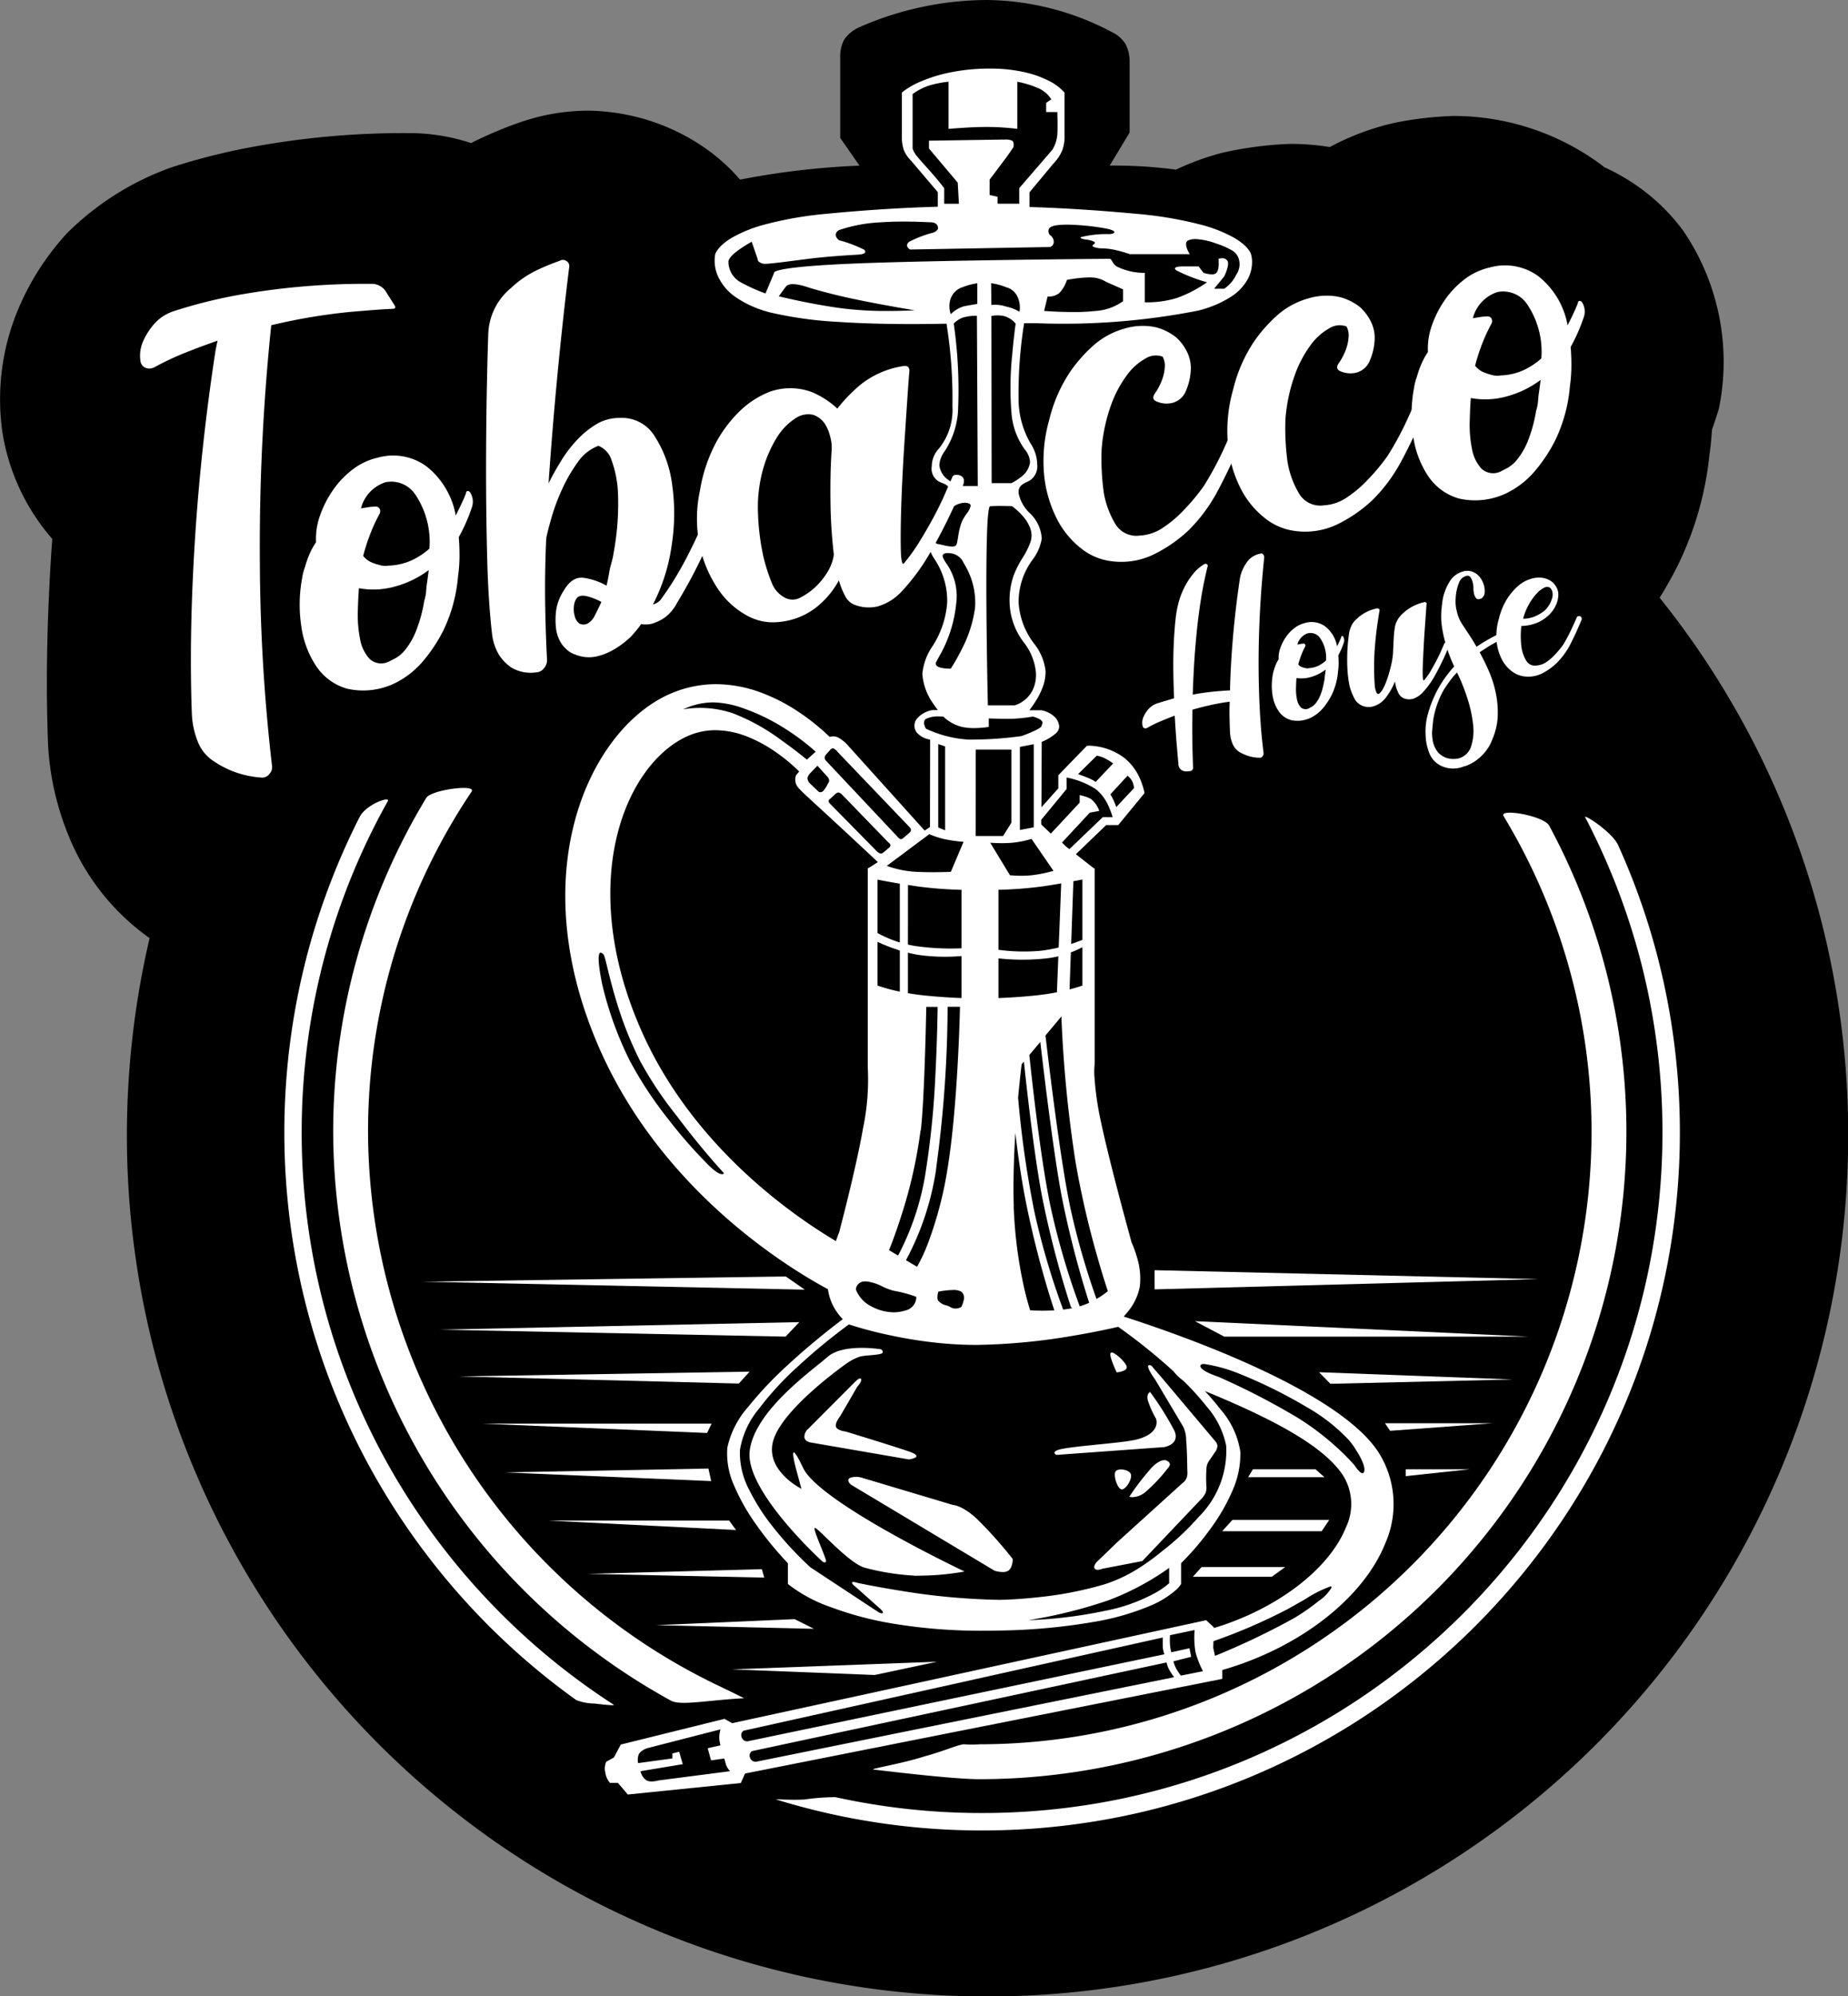 <svg xmlns="http://www.w3.org/2000/svg" width="96.395" height="104.084" viewBox="0 0 96.395 104.084">
  <rect x="0" y="0" width="96.395" height="104.084" fill="#808080" stroke="none"/>
  <g id="Сгруппировать_2398" data-name="Сгруппировать 2398" transform="translate(-1272.979 -626.177)">
    <path id="Контур_7219" data-name="Контур 7219" d="M11455.533-8585.144a45.26,45.26,0,0,1,1.184-10.288,12.1,12.1,0,0,1-4.3-5.525,14.49,14.49,0,0,1-1-4.648c-.111-2.975-.061-6.1.148-9.521.022-.371.048-.742.076-1.119a11.1,11.1,0,0,1-2.6-5.553,12.129,12.129,0,0,1,.91-6.627,13.657,13.657,0,0,1,2.461-3.762,14.731,14.731,0,0,1,5.439-3.428,33.081,33.081,0,0,1,4.176-1.059,43.566,43.566,0,0,1,8.213-.73,10.216,10.216,0,0,1,3.244.521c.139-.074.285-.146.43-.211a20.2,20.2,0,0,1,2.176-.888v0a10.865,10.865,0,0,1,3.463-.592,10.952,10.952,0,0,1,6.324,2.08,10.047,10.047,0,0,1,1.641,1.515,41.1,41.1,0,0,1,6.229-.729l-1.006-1.447v-4.207a1.851,1.851,0,0,1,.209-.92,1.882,1.882,0,0,1,.8-.648,16.66,16.66,0,0,1,6.633-1.414,14.2,14.2,0,0,1,6.525,1.671,1.685,1.685,0,0,1,.729.65,2.015,2.015,0,0,1,.2.9v3.691l-1.039,1.721a24.777,24.777,0,0,1,3.455.211,14,14,0,0,1,2.387-.871,18.78,18.78,0,0,1,3.581-.47,12.692,12.692,0,0,1,2.056.164,13.356,13.356,0,0,1,3.414-1.271,18.61,18.61,0,0,1,3.031-.35,12.972,12.972,0,0,1,7.655,2.5c.079.057.157.117.235.179a10.606,10.606,0,0,1,2.477,1.567,10.344,10.344,0,0,1,1.622,1.735,12.126,12.126,0,0,1,1.858,9.3c-.126.395-.24.752-.355,1.081-.027.424-.068.861-.132,1.3a17.033,17.033,0,0,1-1.729,5.926q-.419.81-.869,1.531a44.687,44.687,0,0,1,9.835,28.043,44.883,44.883,0,0,1-44.885,44.884A44.886,44.886,0,0,1,11455.533-8585.144Z" transform="translate(-10175.935 9270.521)"/>
    <g id="Сгруппировать_1884" data-name="Сгруппировать 1884" transform="translate(1280.283 629.754)">
      <path id="Контур_7092" data-name="Контур 7092" d="M13.289-361.04q.077.141-.077.166-.537.012-2.282.164a30.42,30.42,0,0,0-4.085.691,111.274,111.274,0,0,0-.594,12.352,94.971,94.971,0,0,0,.633,10.616.5.5,0,0,1-.134.425.463.463,0,0,1-.364.194,4.987,4.987,0,0,1-2.531-.849,2.131,2.131,0,0,1-.844-1.031,4.37,4.37,0,0,1-.307-1.426q-.153-4.078.153-8.981t1.074-9.938q.077-.4.115-.556-.844.292-1.668.619a14.853,14.853,0,0,0-1.63.767.553.553,0,0,1-.479.021.44.44,0,0,1-.249-.362,1.857,1.857,0,0,1,.153-1.042,3.521,3.521,0,0,1,.652-.97,2.331,2.331,0,0,1,.959-.58,26.042,26.042,0,0,1,3.452-.856,37.571,37.571,0,0,1,6.789-.56.882.882,0,0,1,.844.475Z" transform="translate(0 373.399)" fill="#fff"/>
      <path id="Контур_7093" data-name="Контур 7093" d="M45.528-320.868a.9.9,0,0,1,.115.787,9.327,9.327,0,0,1-.69,1.571q.038.454.038.972a7.723,7.723,0,0,1-.077,1.067,8.009,8.009,0,0,1-.748,2.788,8.05,8.05,0,0,1-1.131,1.7,4.529,4.529,0,0,1-1.5,1.128,3.793,3.793,0,0,1-2.416.244,2.879,2.879,0,0,1-1.592-1.157,4.964,4.964,0,0,1-.786-2.076,7.593,7.593,0,0,1,.038-2.518,3.11,3.11,0,0,1,.153-.6,5.359,5.359,0,0,1,.211-.61,3.816,3.816,0,0,1,.364-.674,3.59,3.59,0,0,1,.211-1.4,5.474,5.474,0,0,1,.69-1.341,4.672,4.672,0,0,1,1.036-1.072,3.332,3.332,0,0,1,1.285-.595,2.947,2.947,0,0,1,2.531.447,4.2,4.2,0,0,1,1.534,2.567q.192-.377.326-.667t.211-.495a.107.107,0,0,1,.058-.105Q45.451-320.932,45.528-320.868Zm-4.411-.5a1.932,1.932,0,0,0-1.266,1.359l.384-.063a2.569,2.569,0,0,1,.422-.031.233.233,0,0,1,.173.125.3.3,0,0,1-.019.272,8.345,8.345,0,0,0-.422.894,10.2,10.2,0,0,0-.422,1.278,1.093,1.093,0,0,0,.422.333,2.723,2.723,0,0,0,.422.141,1.024,1.024,0,0,0,.5.033,3.12,3.12,0,0,0,1.17-.269,3.778,3.778,0,0,0,.94-.615,4.423,4.423,0,0,0-.767-2.865A1.506,1.506,0,0,0,41.117-321.37Zm2.033,6.186a2.22,2.22,0,0,0,.1-.514q.019-.272.058-.508.038-.275.077-.588a5.217,5.217,0,0,1-1.841.878,4.131,4.131,0,0,1-1.8.066q-.038.466-.058,1.218a6.367,6.367,0,0,0,.115,1.419,2.071,2.071,0,0,0,.5,1.05.9.9,0,0,0,1.055.114q.115-.057.326-.169a1.8,1.8,0,0,0,.479-.424,3.815,3.815,0,0,0,.537-.913A7.453,7.453,0,0,0,43.15-315.184Z" transform="translate(-28.326 342.939)" fill="#fff"/>
      <path id="Контур_7094" data-name="Контур 7094" d="M91.134-354.346a.325.325,0,0,1,.249.189.478.478,0,0,1-.019.348,26.06,26.06,0,0,1-1.994,4.01,2.2,2.2,0,0,1-.652.779,2.413,2.413,0,0,1-.69.324,1.44,1.44,0,0,1-.537.012,3.358,3.358,0,0,1-.249.329l-.249.29a4.464,4.464,0,0,1-.882.682,3.162,3.162,0,0,1-.94.384,1.862,1.862,0,0,1-1.093-.089,1.217,1.217,0,0,1-.5-.3,1.446,1.446,0,0,1-.345-.461,1.963,1.963,0,0,1-.192-.716,3.828,3.828,0,0,1,.019-.847,2.577,2.577,0,0,1,.4-1.025q.422-.721,1-.662a3.307,3.307,0,0,1,1.227.412q.077-.319.134-.655a4.428,4.428,0,0,1,.134-.578,4.427,4.427,0,0,0,.115-.556,13.932,13.932,0,0,0,.211-3.1,5.648,5.648,0,0,0-.326-1.634,1.187,1.187,0,0,0-.69-.769,2.27,2.27,0,0,0-1.074.848,8.124,8.124,0,0,0-.805,1.379,10.517,10.517,0,0,0-.556,1.472q-.211.725-.288,1.121-.077,1.662-.058,3.231t.1,3.129a.651.651,0,0,1-.173.431.517.517,0,0,1-.4.2,1.961,1.961,0,0,1-1.285-.249,2.324,2.324,0,0,1-.671-.7,2.78,2.78,0,0,1-.345-1.094q-.192-1.694-.249-3.928t-.058-4.478q0-2.244.038-4.187t.077-3.023a3.245,3.245,0,0,1,1.189-2.382,5.219,5.219,0,0,1,1.362-.934,11.673,11.673,0,0,1,1.17-.48.314.314,0,0,1,.364.017.3.3,0,0,1,.134.323q-.345,2.818-.614,5.643t-.46,5.618q.268-.543.633-1.14a6.891,6.891,0,0,1,.825-1.094,4.794,4.794,0,0,1,1.016-.838,2.328,2.328,0,0,1,1.246-.339,2,2,0,0,1,1.822.966,6.083,6.083,0,0,1,.9,2.479,10.661,10.661,0,0,1-.019,3.186,9.555,9.555,0,0,1-.978,3.095.789.789,0,0,0,.5-.389q.384-.523.748-1.139T90-352.415q.287-.565.5-1.041t.326-.725q.077-.2.23-.153Zm-6.405,5.617a.944.944,0,0,0,.345-.4q.153-.294.345-.709a3.158,3.158,0,0,0-.767-.3q-.384-.09-.537.127a.9.9,0,0,0-.134.444,1.332,1.332,0,0,0,.058.508.654.654,0,0,0,.23.346A.478.478,0,0,0,84.729-348.728Z" transform="translate(-61.353 377.646)" fill="#fff"/>
      <path id="Контур_7095" data-name="Контур 7095" d="M141.446-337.666q.422.084.268.531a29.046,29.046,0,0,1-1.707,3.5,10.889,10.889,0,0,1-1.458,2,2.738,2.738,0,0,1-1.285.825,2.051,2.051,0,0,1-1.189-.073.91.91,0,0,1-.5-.436,4.019,4.019,0,0,1-.345-.845,4.549,4.549,0,0,1-1.208,1.426,3.675,3.675,0,0,1-1.975.747,2.756,2.756,0,0,1-1.649-.362,4.288,4.288,0,0,1-1.477-1.368,6.44,6.44,0,0,1-.94-2.2,6.977,6.977,0,0,1,0-2.915,8.088,8.088,0,0,1,.9-2.622,6.86,6.86,0,0,1,1.208-1.56,4.748,4.748,0,0,1,1.534-.981,3.207,3.207,0,0,1,2.205.021,4.519,4.519,0,0,1,1.323.856,8.328,8.328,0,0,1,1.131-1.183,4.679,4.679,0,0,1,2.32-1.034q.307-.05.307.256-.038.428-.1,1.339t-.134,2.017q-.077,1.105-.134,2.285t-.077,2.16q-.019.981,0,1.611t.134.649a9.34,9.34,0,0,0,.844-1.174q.422-.683.767-1.334t.575-1.188q.23-.536.345-.785a.212.212,0,0,1,.268-.159Zm-8.169,6.368a3.381,3.381,0,0,0,.825-.615,3.836,3.836,0,0,0,.518-.66,2.549,2.549,0,0,0,.268-.581,1.55,1.55,0,0,0,.077-.377,25.994,25.994,0,0,1-.173-2.752q-.019-1.473.057-2.6a2.113,2.113,0,0,0-.077-.793,2.17,2.17,0,0,0-.269-.646,1.179,1.179,0,0,0-.614-.474,1.166,1.166,0,0,0-.94.193,3.1,3.1,0,0,0-.959,1,6.36,6.36,0,0,0-.729,1.692,7.408,7.408,0,0,0-.249,2.265,12.276,12.276,0,0,0,.288,2.273,9.488,9.488,0,0,0,.441,1.366,1.442,1.442,0,0,0,.633.72A.845.845,0,0,0,133.276-331.3Z" transform="translate(-98.777 358.848)" fill="#fff"/>
      <path id="Контур_7096" data-name="Контур 7096" d="M191.365-343.163a1.291,1.291,0,0,1-.805-.1q-.23-.116-.077-.371a3.14,3.14,0,0,0,.441-.878,2.407,2.407,0,0,0,.1-.591.986.986,0,0,0-.115-.48,1.006,1.006,0,0,0-.882.088,3.043,3.043,0,0,0-.978.87,5.993,5.993,0,0,0-.844,1.6,8.741,8.741,0,0,0-.479,2.265,12.729,12.729,0,0,0,.115,2.282,4.715,4.715,0,0,0,.575,1.574,1.281,1.281,0,0,0,1.3.648,2.387,2.387,0,0,0,1.246-.435,6.115,6.115,0,0,0,1.055-.9,10.6,10.6,0,0,0,1.035-1.244,16.439,16.439,0,0,0,1.036-1.916q.422-.932.575-1.3.153-.179.268-.159l.077-.013a.326.326,0,0,1,.249.189.479.479,0,0,1-.019.348q-.422.99-.805,1.8t-.729,1.443a8.483,8.483,0,0,1-1.457,1.927,7.5,7.5,0,0,1-1.783,1.233,3.888,3.888,0,0,1-2.4.337,3.144,3.144,0,0,1-1.457-.681,4.606,4.606,0,0,1-1.227-1.524,6.464,6.464,0,0,1-.652-2.251,7.837,7.837,0,0,1,.268-2.9,7.745,7.745,0,0,1,1.093-2.5,7.526,7.526,0,0,1,1.323-1.464,4.122,4.122,0,0,1,1.534-.789,3.245,3.245,0,0,1,1.63-.057,2.871,2.871,0,0,1,1.055.536,2.511,2.511,0,0,1,.537.717,1.9,1.9,0,0,1,.211.848,3.077,3.077,0,0,1-.249,1.192A1.034,1.034,0,0,1,191.365-343.163Z" transform="translate(-137.567 360.603)" fill="#fff"/>
      <path id="Контур_7097" data-name="Контур 7097" d="M233.553-350.1a1.291,1.291,0,0,1-.805-.1q-.23-.116-.077-.371a3.13,3.13,0,0,0,.441-.878,2.413,2.413,0,0,0,.1-.591.985.985,0,0,0-.115-.48,1.006,1.006,0,0,0-.882.088,3.043,3.043,0,0,0-.978.87,6,6,0,0,0-.844,1.6,8.749,8.749,0,0,0-.479,2.265,12.732,12.732,0,0,0,.115,2.282,4.711,4.711,0,0,0,.575,1.574,1.281,1.281,0,0,0,1.3.648,2.39,2.39,0,0,0,1.247-.435,6.119,6.119,0,0,0,1.055-.9,10.63,10.63,0,0,0,1.036-1.244,16.421,16.421,0,0,0,1.035-1.915q.422-.933.575-1.3.153-.179.269-.159l.077-.013a.325.325,0,0,1,.249.189.477.477,0,0,1-.019.348q-.422.99-.805,1.8t-.729,1.443a8.483,8.483,0,0,1-1.457,1.927,7.493,7.493,0,0,1-1.783,1.233,3.887,3.887,0,0,1-2.4.337,3.145,3.145,0,0,1-1.458-.681,4.612,4.612,0,0,1-1.227-1.524,6.468,6.468,0,0,1-.652-2.251,7.834,7.834,0,0,1,.269-2.9,7.74,7.74,0,0,1,1.093-2.5,7.527,7.527,0,0,1,1.323-1.464,4.125,4.125,0,0,1,1.534-.789,3.244,3.244,0,0,1,1.63-.057,2.87,2.87,0,0,1,1.055.536,2.511,2.511,0,0,1,.537.717,1.905,1.905,0,0,1,.211.848,3.078,3.078,0,0,1-.249,1.192A1.035,1.035,0,0,1,233.553-350.1Z" transform="translate(-170.166 365.964)" fill="#fff"/>
      <path id="Контур_7098" data-name="Контур 7098" d="M278.07-359.11a.9.9,0,0,1,.115.787,9.322,9.322,0,0,1-.69,1.571q.039.454.038.972a7.729,7.729,0,0,1-.077,1.068,8.008,8.008,0,0,1-.748,2.788,8.048,8.048,0,0,1-1.131,1.7,4.529,4.529,0,0,1-1.5,1.128,3.794,3.794,0,0,1-2.416.244,2.879,2.879,0,0,1-1.592-1.157,4.965,4.965,0,0,1-.786-2.076,7.6,7.6,0,0,1,.038-2.518,3.1,3.1,0,0,1,.153-.6,5.338,5.338,0,0,1,.211-.61,3.825,3.825,0,0,1,.364-.674,3.592,3.592,0,0,1,.211-1.4,5.464,5.464,0,0,1,.69-1.341,4.666,4.666,0,0,1,1.035-1.072,3.331,3.331,0,0,1,1.285-.595,2.948,2.948,0,0,1,2.531.447,4.2,4.2,0,0,1,1.534,2.567q.192-.377.326-.667t.211-.495a.107.107,0,0,1,.058-.105Q277.993-359.174,278.07-359.11Zm-4.41-.5a1.932,1.932,0,0,0-1.266,1.359l.384-.063a2.582,2.582,0,0,1,.422-.031.232.232,0,0,1,.173.125.3.3,0,0,1-.019.272,8.314,8.314,0,0,0-.422.894,10.2,10.2,0,0,0-.422,1.277,1.091,1.091,0,0,0,.422.333,2.7,2.7,0,0,0,.422.142,1.027,1.027,0,0,0,.5.033,3.125,3.125,0,0,0,1.17-.269,3.785,3.785,0,0,0,.94-.615,4.421,4.421,0,0,0-.767-2.866A1.506,1.506,0,0,0,273.659-359.612Zm2.033,6.186a2.229,2.229,0,0,0,.1-.514q.019-.272.057-.508.038-.275.077-.588a5.217,5.217,0,0,1-1.841.878,4.138,4.138,0,0,1-1.8.066q-.038.466-.057,1.217a6.354,6.354,0,0,0,.115,1.419,2.07,2.07,0,0,0,.5,1.049.9.9,0,0,0,1.055.114q.115-.057.326-.169a1.8,1.8,0,0,0,.479-.424,3.812,3.812,0,0,0,.537-.913A7.464,7.464,0,0,0,275.692-353.426Z" transform="translate(-202.87 371.266)" fill="#fff"/>
      <g id="Сгруппировать_1885" data-name="Сгруппировать 1885" transform="translate(52.271 25.281)">
        <path id="Контур_7099" data-name="Контур 7099" d="M202.143-293.594a.134.134,0,0,1,.161.041.232.232,0,0,1,.048.191q-.145,1.393-.217,2.772t-.072,2.679q0,1.3.064,2.492t.193,2.193a.239.239,0,0,1-.056.2.156.156,0,0,1-.152.07,1.958,1.958,0,0,1-.57-.088,2.381,2.381,0,0,1-.49-.217.939.939,0,0,1-.353-.436,1.794,1.794,0,0,1-.128-.593q-.016-.366-.024-.766t.008-.82q-.4.047-.891.151t-1.051.263q-.016.693-.008,1.446t.04,1.581a.187.187,0,0,1-.048.122.133.133,0,0,1-.112.054,1.318,1.318,0,0,1-.241.015.414.414,0,0,1-.265-.124.392.392,0,0,1-.1-.284q-.032-.331-.064-.726-.032-.331-.064-.782t-.064-.991q-.353.134-.714.285a6.938,6.938,0,0,0-.714.349.174.174,0,0,1-.153.022.131.131,0,0,1-.088-.1.738.738,0,0,1,.04-.489,1.539,1.539,0,0,1,.313-.463,1.143,1.143,0,0,1,.369-.233q.129-.041.361-.111l.554-.165q-.032-.7-.04-1.445t.024-1.441q.032-.7.1-1.3a5.209,5.209,0,0,1,.217-1.03,4.435,4.435,0,0,1,.305-.7,4.072,4.072,0,0,1,.4-.585,2.124,2.124,0,0,1,.562-.488.126.126,0,0,1,.144,0,.1.1,0,0,1,.032.13q-.064.253-.177.781t-.233,1.354q-.12.826-.217,1.953t-.145,2.581q.417-.082.9-.137t1.044-.085q.032-1.371.161-2.841t.353-2.975a2.016,2.016,0,0,1,.329-.811A1.1,1.1,0,0,1,202.143-293.594Z" transform="translate(-195.987 293.605)" fill="#fff"/>
        <path id="Контур_7100" data-name="Контур 7100" d="M240.046-271.528a.374.374,0,0,1,.048.328,4.066,4.066,0,0,1-.289.667q.016.19.016.406a3.248,3.248,0,0,1-.032.448,3.434,3.434,0,0,1-.313,1.177,3.524,3.524,0,0,1-.473.727,1.987,1.987,0,0,1-.626.492,1.6,1.6,0,0,1-1.011.135,1.153,1.153,0,0,1-.666-.463,2.01,2.01,0,0,1-.329-.858,3.185,3.185,0,0,1,.016-1.055,1.33,1.33,0,0,1,.064-.253,2.3,2.3,0,0,1,.088-.258,1.662,1.662,0,0,1,.152-.287,1.524,1.524,0,0,1,.088-.587,2.386,2.386,0,0,1,.289-.571,2.057,2.057,0,0,1,.433-.463,1.452,1.452,0,0,1,.538-.266,1.216,1.216,0,0,1,1.059.153,1.687,1.687,0,0,1,.642,1.053q.08-.16.136-.283t.088-.21a.046.046,0,0,1,.024-.045C240.006-271.55,240.025-271.545,240.046-271.528Zm-1.846-.15a.846.846,0,0,0-.53.586l.161-.032a1.1,1.1,0,0,1,.176-.019.093.093,0,0,1,.072.05.126.126,0,0,1-.008.114,3.57,3.57,0,0,0-.177.38,4.434,4.434,0,0,0-.177.541.439.439,0,0,0,.177.134,1.109,1.109,0,0,0,.177.053.427.427,0,0,0,.209.007,1.334,1.334,0,0,0,.49-.128,1.658,1.658,0,0,0,.393-.27,1.806,1.806,0,0,0-.321-1.189A.613.613,0,0,0,238.2-271.678Zm.851,2.561a.947.947,0,0,0,.04-.217q.008-.114.024-.213c.011-.077.021-.159.032-.247a2.267,2.267,0,0,1-.771.393,1.737,1.737,0,0,1-.754.052q-.016.2-.024.51a2.644,2.644,0,0,0,.048.592.835.835,0,0,0,.209.432.375.375,0,0,0,.441.033l.137-.075a.792.792,0,0,0,.2-.184,1.664,1.664,0,0,0,.225-.389A3.2,3.2,0,0,0,239.051-269.117Z" transform="translate(-229.571 275.842)" fill="#fff"/>
        <path id="Контур_7101" data-name="Контур 7101" d="M264.992-276.43q.209.023.112.219a13.237,13.237,0,0,1-.714,1.5,4.473,4.473,0,0,1-.618.868,1.236,1.236,0,0,1-.538.363.762.762,0,0,1-.49-.032.6.6,0,0,1-.289-.312,1.961,1.961,0,0,1-.161-.562,3.361,3.361,0,0,1-.458.821,1.277,1.277,0,0,1-.682.48.863.863,0,0,1-.562-.034.8.8,0,0,1-.425-.406,3.034,3.034,0,0,1-.233-.6,5.808,5.808,0,0,1-.112-.8,9.524,9.524,0,0,1,.08-1.974,1.5,1.5,0,0,1,.128-.4,1.019,1.019,0,0,1,.273-.351,2.116,2.116,0,0,1,1.075-.549.175.175,0,0,1,.088.039.071.071,0,0,1,.024.084q-.177,1.014-.249,2a12.894,12.894,0,0,0,.008,1.981,1.343,1.343,0,0,0,.08.281q.048.111.144.06a.712.712,0,0,0,.193-.239,2.7,2.7,0,0,0,.177-.388q.08-.216.153-.472t.12-.473a3.115,3.115,0,0,0,.056-.324,2.545,2.545,0,0,0,.024-.254q.016-.373.032-.681t.048-.523a1.231,1.231,0,0,1,.385-.782,2.463,2.463,0,0,1,.465-.357,2.4,2.4,0,0,1,.706-.275.1.1,0,0,1,.088.023.071.071,0,0,1,.024.083q-.016.18-.04.538t-.056.8q-.032.44-.056.91t-.04.851q-.016.38-.008.628t.056.254a3.022,3.022,0,0,0,.361-.5q.169-.29.313-.567t.241-.505q.1-.228.144-.333a.092.092,0,0,1,.112-.07Z" transform="translate(-249.107 281.058)" fill="#fff"/>
        <path id="Контур_7102" data-name="Контур 7102" d="M286.63-287.246a1.127,1.127,0,0,0-.048-.344.733.733,0,0,0-.1-.228.194.194,0,0,0-.217-.078.556.556,0,0,0-.393.374,2.537,2.537,0,0,0-.169.812,2.111,2.111,0,0,0,.016.446,3.06,3.06,0,0,0,.112.451,1.92,1.92,0,0,0,.257.5q.129.2.313.476t.393.637a8.993,8.993,0,0,1,1.252-.712q.16-.064.209.087a.217.217,0,0,1-.145.253,4.472,4.472,0,0,0-.433.206,3.905,3.905,0,0,0-.369.225q-.193.118-.353.23.257.463.49,1a5.771,5.771,0,0,1,.353,1.126,4.98,4.98,0,0,1,.1,1.2,3.382,3.382,0,0,1-.281,1.211,2.214,2.214,0,0,1-.361.641,2.656,2.656,0,0,1-.433.422,2.142,2.142,0,0,1-.409.249,1.5,1.5,0,0,1-.289.105,1.476,1.476,0,0,1-1.14-.016,1.222,1.222,0,0,1-.65-.667,2.805,2.805,0,0,1-.2-.98,3.339,3.339,0,0,1,.128-1.1,6.215,6.215,0,0,1,.441-1.13,5.931,5.931,0,0,1,.923-1.322,8.112,8.112,0,0,1-.361-.908,7.277,7.277,0,0,1-.2-.731q-.064-.308-.088-.512t-.024-.252a4.124,4.124,0,0,1,.016-.629q.032-.311.064-.494a2.674,2.674,0,0,1,.337-.869,1.162,1.162,0,0,1,.722-.56.788.788,0,0,1,.474.011.856.856,0,0,1,.361.242,1.182,1.182,0,0,1,.225.389,1.1,1.1,0,0,1,.064.453.36.36,0,0,1-.032.151.849.849,0,0,1-.08.112.216.216,0,0,1-.128.074q-.144.044-.209-.039a.573.573,0,0,1-.1-.206A1.392,1.392,0,0,1,286.63-287.246Zm-2.1,6.9q-.016.148-.032.311-.016.131-.024.3a1.452,1.452,0,0,0,.024.34,1.273,1.273,0,0,0,.305.719,1.07,1.07,0,0,0,.465.285,1.288,1.288,0,0,0,.594.011.94.94,0,0,0,.65-.634,2.671,2.671,0,0,0,.1-1.136,6.67,6.67,0,0,0-.3-1.37,9.63,9.63,0,0,0-.538-1.339,3.821,3.821,0,0,0-.345.405q-.184.245-.345.5A4.659,4.659,0,0,0,284.528-280.347Z" transform="translate(-269.349 289.063)" fill="#fff"/>
        <path id="Контур_7103" data-name="Контур 7103" d="M310.612-284.121a.13.13,0,0,1,.1.076.2.2,0,0,1-.008.146q-.176.42-.337.765t-.305.614a4.114,4.114,0,0,1-.626.83,3.316,3.316,0,0,1-.739.539,1.627,1.627,0,0,1-1,.172,1.327,1.327,0,0,1-.618-.263,1.786,1.786,0,0,1-.522-.62,2.64,2.64,0,0,1-.273-.934,3.143,3.143,0,0,1,.129-1.221,3.359,3.359,0,0,1,.457-1.061,3.307,3.307,0,0,1,.554-.631,1.8,1.8,0,0,1,.642-.351,1.359,1.359,0,0,1,.674-.044,1.139,1.139,0,0,1,.45.208,1,1,0,0,1,.225.293.777.777,0,0,1,.088.352,1.311,1.311,0,0,1-.1.5,1.663,1.663,0,0,1-.369.554,1.984,1.984,0,0,1-.562.392,2.3,2.3,0,0,1-.9.2.606.606,0,0,1-.008.1.61.61,0,0,0-.008.1,4.574,4.574,0,0,0,.032.957,1.915,1.915,0,0,0,.241.651.529.529,0,0,0,.562.251,1.029,1.029,0,0,0,.522-.2,2.681,2.681,0,0,0,.441-.392,4.645,4.645,0,0,0,.433-.535q.241-.417.425-.814t.249-.555a.092.092,0,0,1,.112-.07Zm-1.541-1.478a.281.281,0,0,0-.305,0,1.285,1.285,0,0,0-.4.312,3.108,3.108,0,0,0-.4.561,3.176,3.176,0,0,0-.3.742,1.465,1.465,0,0,0,.321-.031,1.614,1.614,0,0,0,.361-.119,2.1,2.1,0,0,0,.353-.206,1.155,1.155,0,0,0,.3-.323,1.446,1.446,0,0,0,.185-.414.637.637,0,0,0,.008-.3A.446.446,0,0,0,309.071-285.6Z" transform="translate(-287.793 287.384)" fill="#fff"/>
      </g>
      <path id="Контур_7104" data-name="Контур 7104" d="M161.822-183.086c-1.285,0-4.258-.351-5.528-.5-.3-.035,1.379-.279,2.679-.7.892-.233,1.8-.635,2.038-.62a5.527,5.527,0,0,0,.811,0,31.946,31.946,0,0,0,31.91-31.91,31.833,31.833,0,0,0-4.587-16.482c-.26-.43,2.1-.023,2.379.5a33.61,33.61,0,0,1,4.026,15.982A33.766,33.766,0,0,1,161.822-183.086Z" transform="translate(-118.018 272.273)" fill="#fff"/>
      <path id="Контур_7105" data-name="Контур 7105" d="M49.953-191.564A33.937,33.937,0,0,1,32.336-221.2a33.6,33.6,0,0,1,4.855-17.433c.253-.42,2.643-.741,2.363-.324a31.738,31.738,0,0,0-5.4,17.757,32.123,32.123,0,0,0,18.024,28.734c.452.219,1.15.552,1.591.776C51.834-191.587,50.466-191.286,49.953-191.564Z" transform="translate(-22.26 276.656)" fill="#fff"/>
      <path id="Контур_7106" data-name="Контур 7106" d="M144.722-179.687a36.355,36.355,0,0,1-10.74-1.613c-.122-.038.657.042,1.464,0a11.25,11.25,0,0,1,1.628-.122,35.455,35.455,0,0,0,7.649.826,35.689,35.689,0,0,0,7.148-.721,35.287,35.287,0,0,0,6.658-2.069,35.509,35.509,0,0,0,6.027-3.273,35.781,35.781,0,0,0,5.253-4.335,35.783,35.783,0,0,0,4.335-5.253,35.508,35.508,0,0,0,3.273-6.027,35.285,35.285,0,0,0,2.069-6.658,35.687,35.687,0,0,0,.721-7.148,35.581,35.581,0,0,0-1.049-8.593,35.437,35.437,0,0,0-2.594-7.076c-.1-.213-.243-.486-.385-.756-.116-.222,1.408.768,1.711,1.436a35.99,35.99,0,0,1,2.149,6.177,36.49,36.49,0,0,1,1.076,8.812,36.6,36.6,0,0,1-.74,7.33,36.2,36.2,0,0,1-2.122,6.83,36.419,36.419,0,0,1-3.357,6.182,36.692,36.692,0,0,1-4.445,5.387,36.69,36.69,0,0,1-5.387,4.445,36.416,36.416,0,0,1-6.182,3.357,36.2,36.2,0,0,1-6.83,2.122A36.6,36.6,0,0,1,144.722-179.687Z" transform="translate(-100.794 271.547)" fill="#fff"/>
      <path id="Контур_7107" data-name="Контур 7107" d="M36.372-189.566A36.479,36.479,0,0,1,31-194.272a36.568,36.568,0,0,1-5.268-7.208,36.2,36.2,0,0,1-3.386-8.4,36.459,36.459,0,0,1-1.2-9.283,36.425,36.425,0,0,1,1.323-9.75,36.353,36.353,0,0,1,2.606-6.7c.33-.652,1.632-1.113,1.465-.816a35.155,35.155,0,0,0-3.2,7.764,35.516,35.516,0,0,0-1.29,9.507,35.549,35.549,0,0,0,1.167,9.051,35.294,35.294,0,0,0,3.3,8.188,35.657,35.657,0,0,0,5.137,7.028,35.724,35.724,0,0,0,6.675,5.569c.121.078-1.014-.065-1.014-.065A2.628,2.628,0,0,1,36.372-189.566Z" transform="translate(-13.618 274.628)" fill="#fff"/>
      <path id="Контур_7108" data-name="Контур 7108" d="M88.313-314.8H87.9a1.045,1.045,0,0,1-.243-.544.844.844,0,0,1,.052-.558l.4-.224.356-.672,5.408-1.34.4.226L119-323.282l.4.372,0,.038c3.25-.974,6.014-3.053,6.892-5.254a2.813,2.813,0,0,0-.172-2.732c-1.091-1.642-4.074-3.092-7.188-4.372q.454.488.8.938a4.355,4.355,0,0,1,1.05,2.232,4.681,4.681,0,0,1-.421,2.049,9.973,9.973,0,0,1-1.07,1.87,14.632,14.632,0,0,1-1.6,1.89v1.083a1.474,1.474,0,0,1-.312.35,4.961,4.961,0,0,1-1.3.786,13.218,13.218,0,0,1-2.849.824,31.626,31.626,0,0,1-4.947.465c-.3.008-.607.011-.9.011h0a28.009,28.009,0,0,1-4.778-.381,17.345,17.345,0,0,1-3.153-.838,7.716,7.716,0,0,1-2.271-1.219v-1.083a17.808,17.808,0,0,1-1.694-2.071,10.572,10.572,0,0,1-1.1-1.953,4.05,4.05,0,0,1-.364-2A4.7,4.7,0,0,1,95.1-334.39a19.366,19.366,0,0,1,2.089-2.209c1.263-1.167,2.519-2.125,2.856-2.377a2.809,2.809,0,0,1-.3-.362,2.679,2.679,0,0,1-.473-1.2c-2.127-1.143-8.664-5.14-11.924-12.561-4.049-9.218-.474-16.65,3.665-18.47a5.984,5.984,0,0,1,2.419-.515,6.826,6.826,0,0,1,2.4.457,9.532,9.532,0,0,1,1.949,1.016,11.52,11.52,0,0,1,1.58,1.276.614.614,0,0,1,.428.024,1.862,1.862,0,0,1,.537.434l3.991,4.427.276-.187.008-4.557a1.171,1.171,0,0,1-.68-.35.584.584,0,0,1,0-.752,1.379,1.379,0,0,1,.785-.436h.3c-.09-.116-.174-.233-.25-.348a3.027,3.027,0,0,1-.56-1.534,3.021,3.021,0,0,1,.528-1.448h0a4.841,4.841,0,0,0,.767-2.276,3.912,3.912,0,0,0-.633-2.225h0a2.114,2.114,0,0,1-.39-1.112,2.521,2.521,0,0,1,.61-1.272,2.332,2.332,0,0,0,.548-1.085c.03-.358-.166-.446-.394-.545a.767.767,0,0,1-.545-.869,1.36,1.36,0,0,1,.377-.926,3.22,3.22,0,0,0,.7-2.222,24.468,24.468,0,0,0-.286-4.142l-.013-.1-.006-.044c-.623.013-1.234.02-1.816.02-1.427,0-2.72-.038-3.844-.114a20.3,20.3,0,0,1-3.431-.466,5.578,5.578,0,0,1-1.951-.852,2.667,2.667,0,0,1-.858-1.009,1.967,1.967,0,0,1-.168-1.2s.1-.4.867-.859a7.243,7.243,0,0,1,1.756-.7,19.273,19.273,0,0,1,3.233-.554c1.977-.19,3.878-.311,5.754-.364v-.761l-1.4-1.645a1.675,1.675,0,0,1-.373-.552,2.043,2.043,0,0,1-.1-.7v-2.3a4.223,4.223,0,0,1,1.057-.6,7.658,7.658,0,0,1,1.375-.426,10.45,10.45,0,0,1,1.987-.218c.065,0,.13,0,.193,0a8.13,8.13,0,0,1,1.84.2,5.139,5.139,0,0,1,1.193.429,2.621,2.621,0,0,1,.839.624v2.184a2.183,2.183,0,0,1-.113.815,2.319,2.319,0,0,1-.467.7l-1.248,1.5v.765c1.806.057,3.652.175,5.585.356a20.079,20.079,0,0,1,3.311.554,7.409,7.409,0,0,1,1.789.7c.772.453.869.843.873.859a1.448,1.448,0,0,1,.052.395,1.884,1.884,0,0,1-.237.92,2.592,2.592,0,0,1-.837.88,5.666,5.666,0,0,1-1.775.745,36.348,36.348,0,0,1-8.36.651l-.682,0-.015.1a23.214,23.214,0,0,0-.274,3.781,4.621,4.621,0,0,0,.629,2.391,2.053,2.053,0,0,1,.345,1.1.878.878,0,0,1-.57.917c-.23.119-.429.224-.4.584a1.993,1.993,0,0,0,.567,1.015h0a1.978,1.978,0,0,1,.639,1.34,2.5,2.5,0,0,1-.478,1.1,3.687,3.687,0,0,0-.729,2.239,3.9,3.9,0,0,0,.806,2.135,2.83,2.83,0,0,1,.6,1.43,2.271,2.271,0,0,1-.162.875,4.1,4.1,0,0,1-.4.771c-.085.132-.181.266-.283.4h.625a1.357,1.357,0,0,1,.779.436c.2.325.2.528,0,.752a2.728,2.728,0,0,1-.76.46l-.015,3.41.881-.986v-.682l1.485-1.532.018,0,.073-.011a3.21,3.21,0,0,1,1.852.626,2.822,2.822,0,0,1,.833,1.1,3.9,3.9,0,0,1,.234.733c0,.01,0,.015,0,.016l-1.369,1.665h-.631l-1.579,1.52.948.742.03-.007v10.227a3.754,3.754,0,0,0-.006.693,15.824,15.824,0,0,0,.355,2.385c.456,2.133,1.465,5.786,1.578,6.2v0a5.692,5.692,0,0,1,.278.763,3.716,3.716,0,0,1,.152,1.536,2.888,2.888,0,0,1-.615,1.3c-.079.1-.157.19-.226.266,2.385.767,11.04,3.688,13.264,7.037a5.038,5.038,0,0,1,.384,4.78c-1.151,2.883-4.508,5.468-8.506,6.612v.462l-24.893,4.935-.222.494-5.893.6Zm3.2-1.619.185.644-2.205.367a.788.788,0,0,0,.315.48.6.6,0,0,0,.27.053,1.441,1.441,0,0,0,.364-.053l3.725-.481a.916.916,0,0,1-.2-.307c-.053-.153-.094-.336-.1-.356l-.692.1-.017-.06-.16-.576.668-.149h0a1.636,1.636,0,0,1-.064-.414,1.649,1.649,0,0,1,.064-.418l-3.792.973a.9.9,0,0,0-.45.285.764.764,0,0,0-.053.5l1.786-.243v-.261l.354-.087Zm3.791-.036a.278.278,0,0,0-.1.329.3.3,0,0,0,.3.226h.008l21.818-4.41,0,0a2.985,2.985,0,0,1-.264-.4,1.472,1.472,0,0,1-.13-.369Zm-.437-1.065a.28.28,0,0,0-.1.328.3.3,0,0,0,.3.226h.008l21.745-4.538a1.311,1.311,0,0,1-.085-.438v-.436Zm23.262-4.3.088.448-.924.234a1.694,1.694,0,0,0,.136.363,2.986,2.986,0,0,0,.249.383l1.152-.229,0-.005a5.023,5.023,0,0,1-.385-.984,4.593,4.593,0,0,1-.048-1.159l-1.285.269a4.324,4.324,0,0,0,0,.491,2.23,2.23,0,0,0,.068.4l.949-.21Zm6-2.535c-.249.141-.531.3-.848.479a29.057,29.057,0,0,1-3.9,1.688l-.013.346.093.42a37.9,37.9,0,0,0,4.155-1.985,11.485,11.485,0,0,0,1.267-.886,2.229,2.229,0,0,0,.646-.669c.01-.031.01-.053,0-.066a.048.048,0,0,0-.041-.016,6.323,6.323,0,0,0-1.355.689Zm-7.957-1.064a13.984,13.984,0,0,1-2.27,1.1,25.173,25.173,0,0,1-4.175,1.036,23.358,23.358,0,0,0,3.973-.482,8.916,8.916,0,0,0,2.569-.9,4.073,4.073,0,0,0,.8-.545v-.8s-.34.256-.894.588ZM97.6-336.418a16.1,16.1,0,0,0-1.943,2.131,4.471,4.471,0,0,0-.977,2.141,4.121,4.121,0,0,0,.485,2.07,10.82,10.82,0,0,0,1.273,1.975,18.079,18.079,0,0,0,1.917,2.062l3.52,2.318a.479.479,0,0,0,.2.081.084.084,0,0,0,.046-.012.035.035,0,0,0,.017-.027c.005-.068-.142-.2-.143-.2l-1.288-1.147s-.2-.142-.173-.216c.008-.024.024-.035.055-.035a.78.78,0,0,1,.155.031c.055.014.124.031.208.048.356.073,1.091.217,2.013.365a35.1,35.1,0,0,0,5.235.49c.294,0,1.12-.031,2.148-.148a18.729,18.729,0,0,0,3.38-.671,7.743,7.743,0,0,0,1.837-.884,11.729,11.729,0,0,0,1.095-.8l.092-.074a13.177,13.177,0,0,0,1.852-1.739,4.87,4.87,0,0,0,1.44-3.72,4.44,4.44,0,0,0-1.011-2.034,13.849,13.849,0,0,0-1.22-1.352,2.463,2.463,0,0,1-.515-.491l-.187-.17a30.278,30.278,0,0,0-2.7-2.152h0c-.1.025-1.048.248-2.391.472a32.128,32.128,0,0,1-5.026.472,20,20,0,0,1-2.517-.167c-.7-.088-1.406-.212-2.114-.368a20.207,20.207,0,0,1-2-.534h0a30.624,30.624,0,0,0-2.762,2.288Zm21.1-.153c-.08.278.931.595.942.6a38.118,38.118,0,0,1,4.1,2.115,13.946,13.946,0,0,1,2.2,1.683,10.217,10.217,0,0,1,.8.821s.26.407.411.407c.045,0,.076-.035.093-.1.086-.349-.43-1.111-.435-1.119a3.315,3.315,0,0,0-.521-.667,9.333,9.333,0,0,0-2.055-1.567,25.684,25.684,0,0,0-3.671-1.8,8.011,8.011,0,0,0-1.671-.442c-.108,0-.17.024-.183.071Zm-17.5-4.371a.46.46,0,0,0-.413.22.451.451,0,0,0-.057.2,1.64,1.64,0,0,0,.807.88,2.523,2.523,0,0,0,1.158.308,2.158,2.158,0,0,0,.634-.1.735.735,0,0,0,.494-.42.7.7,0,0,0,.056-.288,6.59,6.59,0,0,0-1.166-.314,2.986,2.986,0,0,1-.593-.22h0a2.408,2.408,0,0,0-.884-.273Zm7.759-3.924a23.315,23.315,0,0,0,.472,3.917,15.508,15.508,0,0,0,.388,1.51h0c.048,0,.3.02.649.02.211,0,.416-.006.611-.017a49.953,49.953,0,0,1-1.508-5.776c-.2-1.031-.375-2.2-.526-3.482C108.958-347.221,108.928-345.934,108.965-344.867Zm.415-7.4a.018.018,0,0,1,0,.005h0c-.022.178-.1.829-.184,1.742a53.38,53.38,0,0,0,.85,5.943,38.653,38.653,0,0,0,1.5,5.1c.17-.02.333-.045.484-.076l-.072-.037a50.279,50.279,0,0,1-1.514-5.793c-.392-2.049-.761-5.279-.946-7.023Zm-4.345,11.857c-.01.034-.1.331,0,.474a.758.758,0,0,0,.411.237.894.894,0,0,1,.2.08.514.514,0,0,0,.287.088.6.6,0,0,0,.305-.088,1.507,1.507,0,0,0,.113-.321.432.432,0,0,0-.113-.47.849.849,0,0,0-.445-.088A4.215,4.215,0,0,0,105.035-340.411Zm4.746-12.341c.075.712.231,2.135.43,3.661.242,1.855.477,3.317.7,4.344a38.615,38.615,0,0,0,1.5,5.1,4.238,4.238,0,0,0,.492-.186,50.707,50.707,0,0,1-1.433-5.548c-.4-2.11-.872-5.949-1.116-8.051Zm.843-1.017c.175,1.5.784,6.582,1.306,9.021a38.618,38.618,0,0,0,1.356,4.714,3.884,3.884,0,0,0,.591-.406v0c-.047-.14-.3-.9-.616-2.031a46.915,46.915,0,0,1-1.072-4.722,66,66,0,0,1-.735-7.569h0Zm-5.7,6.941a14.461,14.461,0,0,1-1.577,4.775l.578.343a8.753,8.753,0,0,0,.581-1.255,19.76,19.76,0,0,0,1-3.8c.29-1.749.453-3.967.539-5.52.085-1.52.114-2.74.119-2.969a.075.075,0,0,0,0-.01h-.645a62.975,62.975,0,0,1-.6,8.433Zm-.816-1.993a24.783,24.783,0,0,1-.966,4.33c-.364,1.16-.676,1.908-.679,1.915l.473.28a13.894,13.894,0,0,0,1.457-4.476,44.726,44.726,0,0,0,.49-4.98c.086-1.631.109-3,.115-3.507H104.4c0,.034-.088,4.777-.285,6.44ZM91.965-369.382c-3.223,1.417-5.864,7.532-2.441,15.326,2.628,5.982,7.781,9.593,10.162,11.009.091-.265.161-.438.166-.449.009-.032.882-3.319,1.248-5.427a12.36,12.36,0,0,0,.248-3.183v-10.382h.005c.012,0,.029.005.522-.321-3.554-3.332-4-3.66-4.2-3.943a.637.637,0,0,1-.065-.59l.129-.152.032-.038a9.158,9.158,0,0,0-1.246-1.029,7.277,7.277,0,0,0-1.421-.773,4.606,4.606,0,0,0-1.7-.351A3.561,3.561,0,0,0,91.965-369.382Zm-4.6,11.321c-.07.085-.107.426.117,1.561a18.2,18.2,0,0,0,1.467,4.075,20.245,20.245,0,0,0,2,3.03,24.869,24.869,0,0,0,2.12,2.414c.38.367.578.445.678.445a.1.1,0,0,0,.1-.053h0c-.112-.119-1.127-1.217-2.355-2.843l-.136-.179,0,0a19.469,19.469,0,0,1-1.873-2.809,18.54,18.54,0,0,1-1.048-2.51c-.276-.821-.476-1.587-.618-2.163l-.019-.077c-.2-.814-.2-.814-.295-.876l-.02-.013a.116.116,0,0,0-.064-.024A.066.066,0,0,0,87.368-358.061Zm20.8,2.342c.013,0,1.443-.05,2.523-.21.185-.028.362-.058.527-.091l.074-1.876a5.121,5.121,0,0,1-.616.108,11.473,11.473,0,0,1-2.508,0Zm-4.722-.254c.088.016.179.03.272.044,1.082.16,2.509.21,2.523.21v-2.191a9.947,9.947,0,0,1-2.224-.056c-.195-.031-.386-.072-.571-.118Zm-1.585-.395a9.744,9.744,0,0,0,1.162.314V-358.2a9.343,9.343,0,0,1-1.162-.449Zm10.084-1.728-.068,1.926c.415-.107.667-.2.671-.2v-2a5.445,5.445,0,0,1-.6.269Zm-1.449-3.449a20.453,20.453,0,0,1-2.328.181v3.128a9.836,9.836,0,0,0,2.183.053,7.317,7.317,0,0,0,.959-.173l.132-3.341c-.288.05-.612.1-.947.153Zm-7.05,3.037q.14.033.288.06a12.843,12.843,0,0,0,2.507.134v-3.049h0a20.587,20.587,0,0,1-2.325-.181c-.159-.024-.316-.048-.467-.073Zm8.631-3.3-.116,3.267c.248-.081.451-.158.587-.212V-361.9s-.184.037-.472.09Zm-10.216,2.7a6.241,6.241,0,0,0,1.162.491v-3.064c-.669-.114-1.155-.211-1.162-.213Zm5.876-4.713,1.032,1.7h0c.044,0,.28.026.58.026a5.434,5.434,0,0,0,.544-.026,7.09,7.09,0,0,0,1.145-.231l-1.145-1.665h0a5.346,5.346,0,0,1-1,.2c-.158.014-.34.022-.54.022-.311,0-.567-.018-.615-.022h0Zm-5.392,1.21h0a5.3,5.3,0,0,0,1.534.311c.257.013.545.019.856.019.53,0,.946-.019.95-.019h0l.663-1.566h0a7.619,7.619,0,0,1-.977-.134,4.736,4.736,0,0,1-.81-.264Zm-2.659-3.77-.283.262s-.1.057-.092.14.134.19.134.19l2.361,2.4a.491.491,0,0,0,.207.136.218.218,0,0,0,.174-.074l.293-.245a.173.173,0,0,0,.053-.134c-.015-.067-.114-.134-.114-.134l-2.4-2.477a.43.43,0,0,0-.176-.118l-.024,0a.208.208,0,0,0-.129.058Zm12.715.082a1.974,1.974,0,0,1,.593.2,1.351,1.351,0,0,1,.432.624l-.494.089-1.45,1.56.188.187.2.156,1.742-1.67h.51a3.672,3.672,0,0,0-.209-.565,2.289,2.289,0,0,0-.676-.9,4.409,4.409,0,0,0-1.515-.6v.6l-1.323,1.606v.239l.5.481,1.505-1.616v-.4Zm-13-2.368-.187.206a.389.389,0,0,0-.114.2.285.285,0,0,0,.091.187l3.71,3.943a.383.383,0,0,0,.156.125.172.172,0,0,0,.142-.055l.3-.252a.282.282,0,0,0,.107-.15.249.249,0,0,0-.07-.162l-3.767-3.937a.6.6,0,0,0-.21-.176.121.121,0,0,0-.031,0A.186.186,0,0,0,99.4-368.673Zm7.578,4.5h1.432l.435-.7v-3.806H106.98Zm-1.951-.446.358.149v-4.376l-.358-.121Zm4.258-4.2v4.331l.724-.138v-4.334Zm4.722,2.472,0,0c.029.048.1.176.166.314.076.164.139.348.14.35l.927-.989a1.093,1.093,0,0,0-.1-.366.982.982,0,0,0-.239-.28Zm-15.65-1.112a.561.561,0,0,0-.153.26.42.42,0,0,0,.11.266l.485.46a.211.211,0,0,0,.233-.055,1.588,1.588,0,0,0,.246-.392.224.224,0,0,0,.061-.144.394.394,0,0,0-.068-.174l-.546-.6Zm13.96.062.01,0c.22.076.416.15.551.209a2.089,2.089,0,0,1,.361.193l.91-.96a2.631,2.631,0,0,0-.432-.27,1.589,1.589,0,0,0-.42-.138Zm-17.952-3.156a10.69,10.69,0,0,1,2.516,1.412c.739.522,1.286.981,1.292.986l.462-.414a12.31,12.31,0,0,0-2.093-1.5,10.46,10.46,0,0,0-1.659-.755,4.938,4.938,0,0,0-1.542-.315c-.043,0-.085,0-.125,0a3.693,3.693,0,0,0-1.422.327c-.039.017-.054.023-.053.026s0,0,.006,0,.039,0,.08-.01.107-.015.184-.024a5.346,5.346,0,0,1,2.355.265Zm10.02.273c-.222.161,0,.508,0,.511a6.088,6.088,0,0,0,2.236.569l.112,0a19.289,19.289,0,0,0,2.619-.182c.081-.017,1.015-.368,1.057-.518a.582.582,0,0,1,.044-.119.122.122,0,0,0,0-.112c-.073-.162-.476-.266-.493-.271a7.641,7.641,0,0,1-1.212.119c-.576,0-1.083-.021-1.087-.021l0,.443h0a5.3,5.3,0,0,1-.767.06,2.847,2.847,0,0,1-.625-.06,2.147,2.147,0,0,1-.98-.541c-.009,0-.09-.005-.2-.005a1.44,1.44,0,0,0-.7.125Zm3.35-11.089c-.082.006-.14.555-.17,1.633-.025.866-.034,2.066-.025,3.567.015,2.523.074,5.155.075,5.18h1.412a1.59,1.59,0,0,0,.573-.332,1.514,1.514,0,0,0,.38-.523,1.877,1.877,0,0,0,.142-.856,3,3,0,0,0-.628-1.562,3.591,3.591,0,0,1-.745-2.058,3.944,3.944,0,0,1,.2-1.407,4.936,4.936,0,0,1,.469-.936v0a4.089,4.089,0,0,0,.426-.857,1.071,1.071,0,0,0-.02-.7,1.952,1.952,0,0,0-.348-.589,3.4,3.4,0,0,0-.6-.561s-.343-.012-.683-.012C108-381.373,107.843-381.369,107.738-381.361Zm-2.46,2.524c-.03.05-.021.123.028.217s.1.176.156.256a2.956,2.956,0,0,1,.5,2.111,6.851,6.851,0,0,1-.935,2.813l0,.008-.009.017c-.038.069-.07.128-.094.175a.165.165,0,0,0,0,.167c.1.168.571.181.712.181h.047a10.173,10.173,0,0,0,.586-1.039,6.525,6.525,0,0,0,.682-2.152,3.827,3.827,0,0,0-.524-2.193c-.054-.092-.085-.152-.107-.192a.634.634,0,0,0-.165-.215.839.839,0,0,0-.353-.2,1.353,1.353,0,0,0-.282-.036C105.39-378.919,105.311-378.891,105.278-378.837Zm.553-2.507a3.078,3.078,0,0,0-.622.891,2.1,2.1,0,0,0-.316.972.1.1,0,0,0,.082.084c.084.013.178.034.278.058h.007a2.345,2.345,0,0,0,.485.081c.145,0,.227-.046.251-.141s.046-.222.069-.354a3.569,3.569,0,0,1,.2-.811,2.856,2.856,0,0,1,.247-.412h0a.96.96,0,0,0,.208-.413.126.126,0,0,0-.085-.11.519.519,0,0,0-.217-.04,1.035,1.035,0,0,0-.589.195Zm.506-9.861a1.3,1.3,0,0,0-.5.322,24.146,24.146,0,0,1,.222,4.614,4.358,4.358,0,0,1-.69,2.037,1.365,1.365,0,0,0-.282.729,1.067,1.067,0,0,0,.491.786,2.734,2.734,0,0,0,.482.307h1.031l-.045-8.876h-.075A2.151,2.151,0,0,0,106.337-391.205Zm1.466-.083.012,8.725h1.03a2.736,2.736,0,0,0,.482-.307,1.137,1.137,0,0,0,.491-.786,1.128,1.128,0,0,0-.278-.669h0a3.708,3.708,0,0,1-.694-1.944,16.307,16.307,0,0,1,.04-2.966c.075-.889.17-1.57.182-1.645v0a1.217,1.217,0,0,0-.625-.4,1.757,1.757,0,0,0-.324-.03,1.535,1.535,0,0,0-.316.03Zm-1.522-1.487a.973.973,0,0,0-.6.578,1.244,1.244,0,0,0,0,.823h0a1.648,1.648,0,0,1,.716-.418c.349-.063.639-.11.67-.115v-1.078A3.213,3.213,0,0,0,106.281-392.776Zm4.271,1.234s.738.057,1.526.057a9.65,9.65,0,0,0,1.152-.057,2.737,2.737,0,0,0,1.441-.512v-.614l-.886-.392a1.547,1.547,0,0,0-.786-.23c-.04,0-.082,0-.126,0a6.822,6.822,0,0,0-1.13.128,1.786,1.786,0,0,1-.4.687.855.855,0,0,1-.546.181.6.6,0,0,1-.064,0Zm-2.357-.312a2.039,2.039,0,0,1,.383.085,2.221,2.221,0,0,1,.688.268,1.311,1.311,0,0,0-.089-.752.891.891,0,0,0-.6-.524,3.225,3.225,0,0,0-.789-.212l.013,1.134s.088-.01.2-.01A1.715,1.715,0,0,1,108.195-391.853Zm-11.138-.925-.346.474c.015,0,1.513.379,3.224.617a18.356,18.356,0,0,0,2.482.146c.783,0,1.36-.034,1.387-.036h0l-.012,0c-.469-.077-2.881-.483-4.33-.857-.9-.231-1.15-.315-1.3-.365h0a2.936,2.936,0,0,0-.427-.109,1.415,1.415,0,0,0-.28-.032C97.121-392.944,97.057-392.78,97.056-392.778Zm18.745-.752v1.539h0c.017,0,.062,0,.13,0a5.321,5.321,0,0,0,1.534-.223,6.517,6.517,0,0,0,1.585-.824l-.006,0a8.7,8.7,0,0,1-1.578-.609c-.07-.049-.1-.09-.089-.123.027-.085.311-.094.432-.094h.8l.255.333a1.5,1.5,0,0,0,.426.082.33.33,0,0,0,.251-.082c.166-.179.108-.711.106-.733h0a.821.821,0,0,1,.185-.023.3.3,0,0,1,.293.149c.1.223-.168.772-.179.795l-.525.642h.525a1.835,1.835,0,0,0,.581-.642l.034-.068v0l.007-.015a.957.957,0,0,0,.136-.835.791.791,0,0,0-.383-.455,4.1,4.1,0,0,0-.78-.335,3.509,3.509,0,0,0-1.094-.239.943.943,0,0,0-.366.064.191.191,0,0,0-.114.124c-.067.219.181.6.184.6h-3.129a6.482,6.482,0,0,0-.863-.24,3.561,3.561,0,0,0-.551-.061,1.349,1.349,0,0,1-.453-.07c-.051-.021-.078-.042-.081-.063s.027-.048.058-.073.068-.052.067-.083-.015-.04-.044-.06a1.051,1.051,0,0,0-.388-.107h0c-.153-.024-.3-.047-.316-.108a.021.021,0,0,1,0-.018,5.382,5.382,0,0,1,1.464-.162c.175,0,.295-.042.3-.1.005-.071-.173-.146-.477-.2a12.422,12.422,0,0,0-1.957-.194,4.841,4.841,0,0,0-.518.025c-.265.029-.425.1-.475.222a.328.328,0,0,0,.059.288.438.438,0,0,1,.208.352.268.268,0,0,1-.208.279l-7.289.131s-.151-.089-.158-.209a.244.244,0,0,1,.126-.2,5.639,5.639,0,0,1,1.236-.47h0c.01,0,.253-.1.254-.236,0-.108-.048-.293-.387-.308l-.078,0h0c-.237-.011-.729-.035-1.31-.035-.431,0-.835.013-1.2.039a7.862,7.862,0,0,0-2.186.405.31.31,0,0,0-.176.241c0,.158.174.287.176.289a6.637,6.637,0,0,1,1.3.489c.057.051.079.1.065.136-.024.068-.164.114-.382.127-.473.026-1.673.1-2.59.218l-.639.082h0l-.1.013h-.005c-.612.08-.818.107-1.3.154-.055.005-.108.008-.157.008a.512.512,0,0,1-.389-.119.193.193,0,0,1-.053-.139l-.307-.89h0a7.138,7.138,0,0,0-.613.38c-.506.354-.606.559-.6.668a1.226,1.226,0,0,0,.644,1.068,9.469,9.469,0,0,0,1.287.58l.452-1.074a.02.02,0,0,1,0-.021c.028-.069.408-.307,4.1-.462,4.14-.173,12.471-.243,13.407-.25H114a.769.769,0,0,1,.107.145.711.711,0,0,0,.226.254,3.217,3.217,0,0,0,1.458.333h.013Zm-6.926-6.892c.138.073.075.341.074.343l-.318.465-.923,1.227v.8l.415.094v.36h1.13v-.811l1.735-2.01a1.838,1.838,0,0,0,.253-.785c.025-.426,0-1.164,0-1.171h-.583v-.482l.266-.183a1.5,1.5,0,0,0-.648-.569,5.2,5.2,0,0,0-1.122-.348v2.458a12.707,12.707,0,0,0-1.607-.1c-.886,0-1.969.1-1.98.1v-2.459a5.568,5.568,0,0,0-1.019.2,3.233,3.233,0,0,0-.857.443v2.842a1.2,1.2,0,0,0,.227.4c.113.139.311.36.5.573.095.105.184.2.262.293.408.462.658.8.66.8v.811h.767l-.062-1.1-1.5-1.779v-.409l3.932-.059h.055A.8.8,0,0,1,108.875-400.422Zm-5.1,74.817a12.576,12.576,0,0,1-2.563-.406c-.838-.223-2.409-2.041-2.612-2.08-.148-.029.412,1.18.56,1.648.077.242-.157.117-.157.117s-4.068-3.686-3.81-5.782,3.235-4.173,4.063-4.9,2.8-.394,2.8-.394.176.167,0,.225c-.285.093-.927.08-1.151.169a2.686,2.686,0,0,0-.608.309c-.189.129-3.229,2.281-3.831,3.923s1.424,2.644,1.424,2.644l-.292-1.086s-.487-1.824.382,0,8.421,5.4,8.421,5.4a13.546,13.546,0,0,1-2.284.215C104-325.6,103.886-325.6,103.772-325.6Zm4.193-.254-7.476-4.477s-.3-.233-.067-.364a1.011,1.011,0,0,1,.646,0l4.727,1.413s.452,0,1.231.708a22.139,22.139,0,0,1,1.886,2.111s0,.457-.234.61a.542.542,0,0,1-.29.068,1.6,1.6,0,0,1-.423-.068Zm5.228-.1c-.107-.123.092-.348.092-.348l1.047-1.011,3.428-3.105a.691.691,0,0,0,.215-.254.823.823,0,0,0,.047-.348c-.01-.118-.01-1.052-.065-1.64a1.581,1.581,0,0,0-.158-.711l-1.463-2.456s-.471-.644-.344-.727.247.122.247.122l.442.508,2.823,3.351a.373.373,0,0,1,.084.2.613.613,0,0,1-.067.251l-.36.526a.783.783,0,0,0-.147.451,7,7,0,0,0,0,.916.752.752,0,0,1-.06.351,1.277,1.277,0,0,1-.255.332l-3.028,3.189-2.086.4a.715.715,0,0,1-.242.055.19.19,0,0,1-.148-.055Zm1.8-3.759a12.832,12.832,0,0,1,1.2-1.553c.483-.472.733-.336.733-.336s.171.075.181.186-.142.26-.142.26a7.922,7.922,0,0,1-1.153,1.216,1.116,1.116,0,0,1-.653.251.475.475,0,0,1-.165-.024Zm-.42-.387c-.214-.058-.422-.729-.3-.926s.718-.108.8.138-.252.792-.468.792a.115.115,0,0,1-.03,0Zm-16.212-2.442s-.31-.045-.318-.294a.548.548,0,0,1,.194-.409l2.435-2.444s.278-.287.33-.159-.2.4-.2.4l-.89,1.534s-.291.358-.22.558.506.245.506.245,2.405.732,3.294,1.037,0,.417,0,.417Zm13.209.321c.959-.17,3.115-.3,3.806-.475,1.315-.341,1.008-1.086,1.008-1.086a4.941,4.941,0,0,1-.429-.965c-.077-.348.121-.426.121-.426a15.622,15.622,0,0,1,1.267,2.018c.317.72-.536.856-.536.856l-5.622.406s-.386-.192.384-.328Zm2.454-5c.138-.1.752.457.829.714s-.519.313-.519.313S113.89-337.122,114.028-337.222Z" transform="translate(-63.388 404.179)" fill="#fff"/>
      <path id="Контур_7109" data-name="Контур 7109" d="M220.844-128.527l20.013.466-20.013.534Z" transform="translate(-167.924 191.176)" fill="#fff"/>
      <path id="Контур_7110" data-name="Контур 7110" d="M230.114-116.832l1.527.806h15.9Z" transform="translate(-175.088 182.139)" fill="#fff"/>
      <path id="Контур_7111" data-name="Контур 7111" d="M258.593-105.123l10.108.379-9.515.225Z" transform="translate(-197.094 173.091)" fill="#fff"/>
      <path id="Контур_7112" data-name="Контур 7112" d="M273.72-93.413h5.62l-5.352.394Z" transform="translate(-208.783 164.042)" fill="#fff"/>
      <path id="Контур_7113" data-name="Контур 7113" d="M278.487-82.866h3.348l-3.348.359Z" transform="translate(-212.467 155.893)" fill="#fff"/>
      <path id="Контур_7114" data-name="Контур 7114" d="M71.848-127.1l-18.929.274,19.921.415Z" transform="translate(-38.165 190.075)" fill="#fff"/>
      <path id="Контур_7115" data-name="Контур 7115" d="M75.4-116.613l-18.8.392,18.085.363Z" transform="translate(-41.011 181.97)" fill="#fff"/>
      <path id="Контур_7116" data-name="Контур 7116" d="M76.353-105.256l-15.163.25,14.6.371Z" transform="translate(-44.556 173.194)" fill="#fff"/>
      <path id="Контур_7117" data-name="Контур 7117" d="M78.568-93.323H66.624l11.71.487Z" transform="translate(-48.755 163.973)" fill="#fff"/>
      <path id="Контур_7118" data-name="Контур 7118" d="M82.189-83.022l-10.665.2,10.81.453Z" transform="translate(-52.541 156.013)" fill="#fff"/>
      <path id="Контур_7119" data-name="Контур 7119" d="M91.112-71.1H81.671l9.8.492Z" transform="translate(-60.382 146.803)" fill="#fff"/>
      <path id="Контур_7120" data-name="Контур 7120" d="M99.822-59.94l-9.085.244,9.212.195Z" transform="translate(-67.387 138.177)" fill="#fff"/>
      <path id="Контур_7121" data-name="Контур 7121" d="M113.635-48.476l-7.233.315,8.24.19Z" transform="translate(-79.492 129.318)" fill="#fff"/>
      <path id="Контур_7122" data-name="Контур 7122" d="M134.517-38.711l-10.7.4,7.45.292Z" transform="translate(-92.945 121.773)" fill="#fff"/>
      <path id="Контур_7123" data-name="Контур 7123" d="M242.579-82.866h3.263l.468.414h-3.979Z" transform="translate(-184.529 155.893)" fill="#fff"/>
      <path id="Контур_7124" data-name="Контур 7124" d="M236.9-71.231h5.05l-.392.587h-5.191Z" transform="translate(-179.921 146.902)" fill="#fff"/>
      <path id="Контур_7125" data-name="Контур 7125" d="M230.108-60.434h4.362l-.7.508h-4.118Z" transform="translate(-174.734 138.559)" fill="#fff"/>
    </g>
  </g>
</svg>
